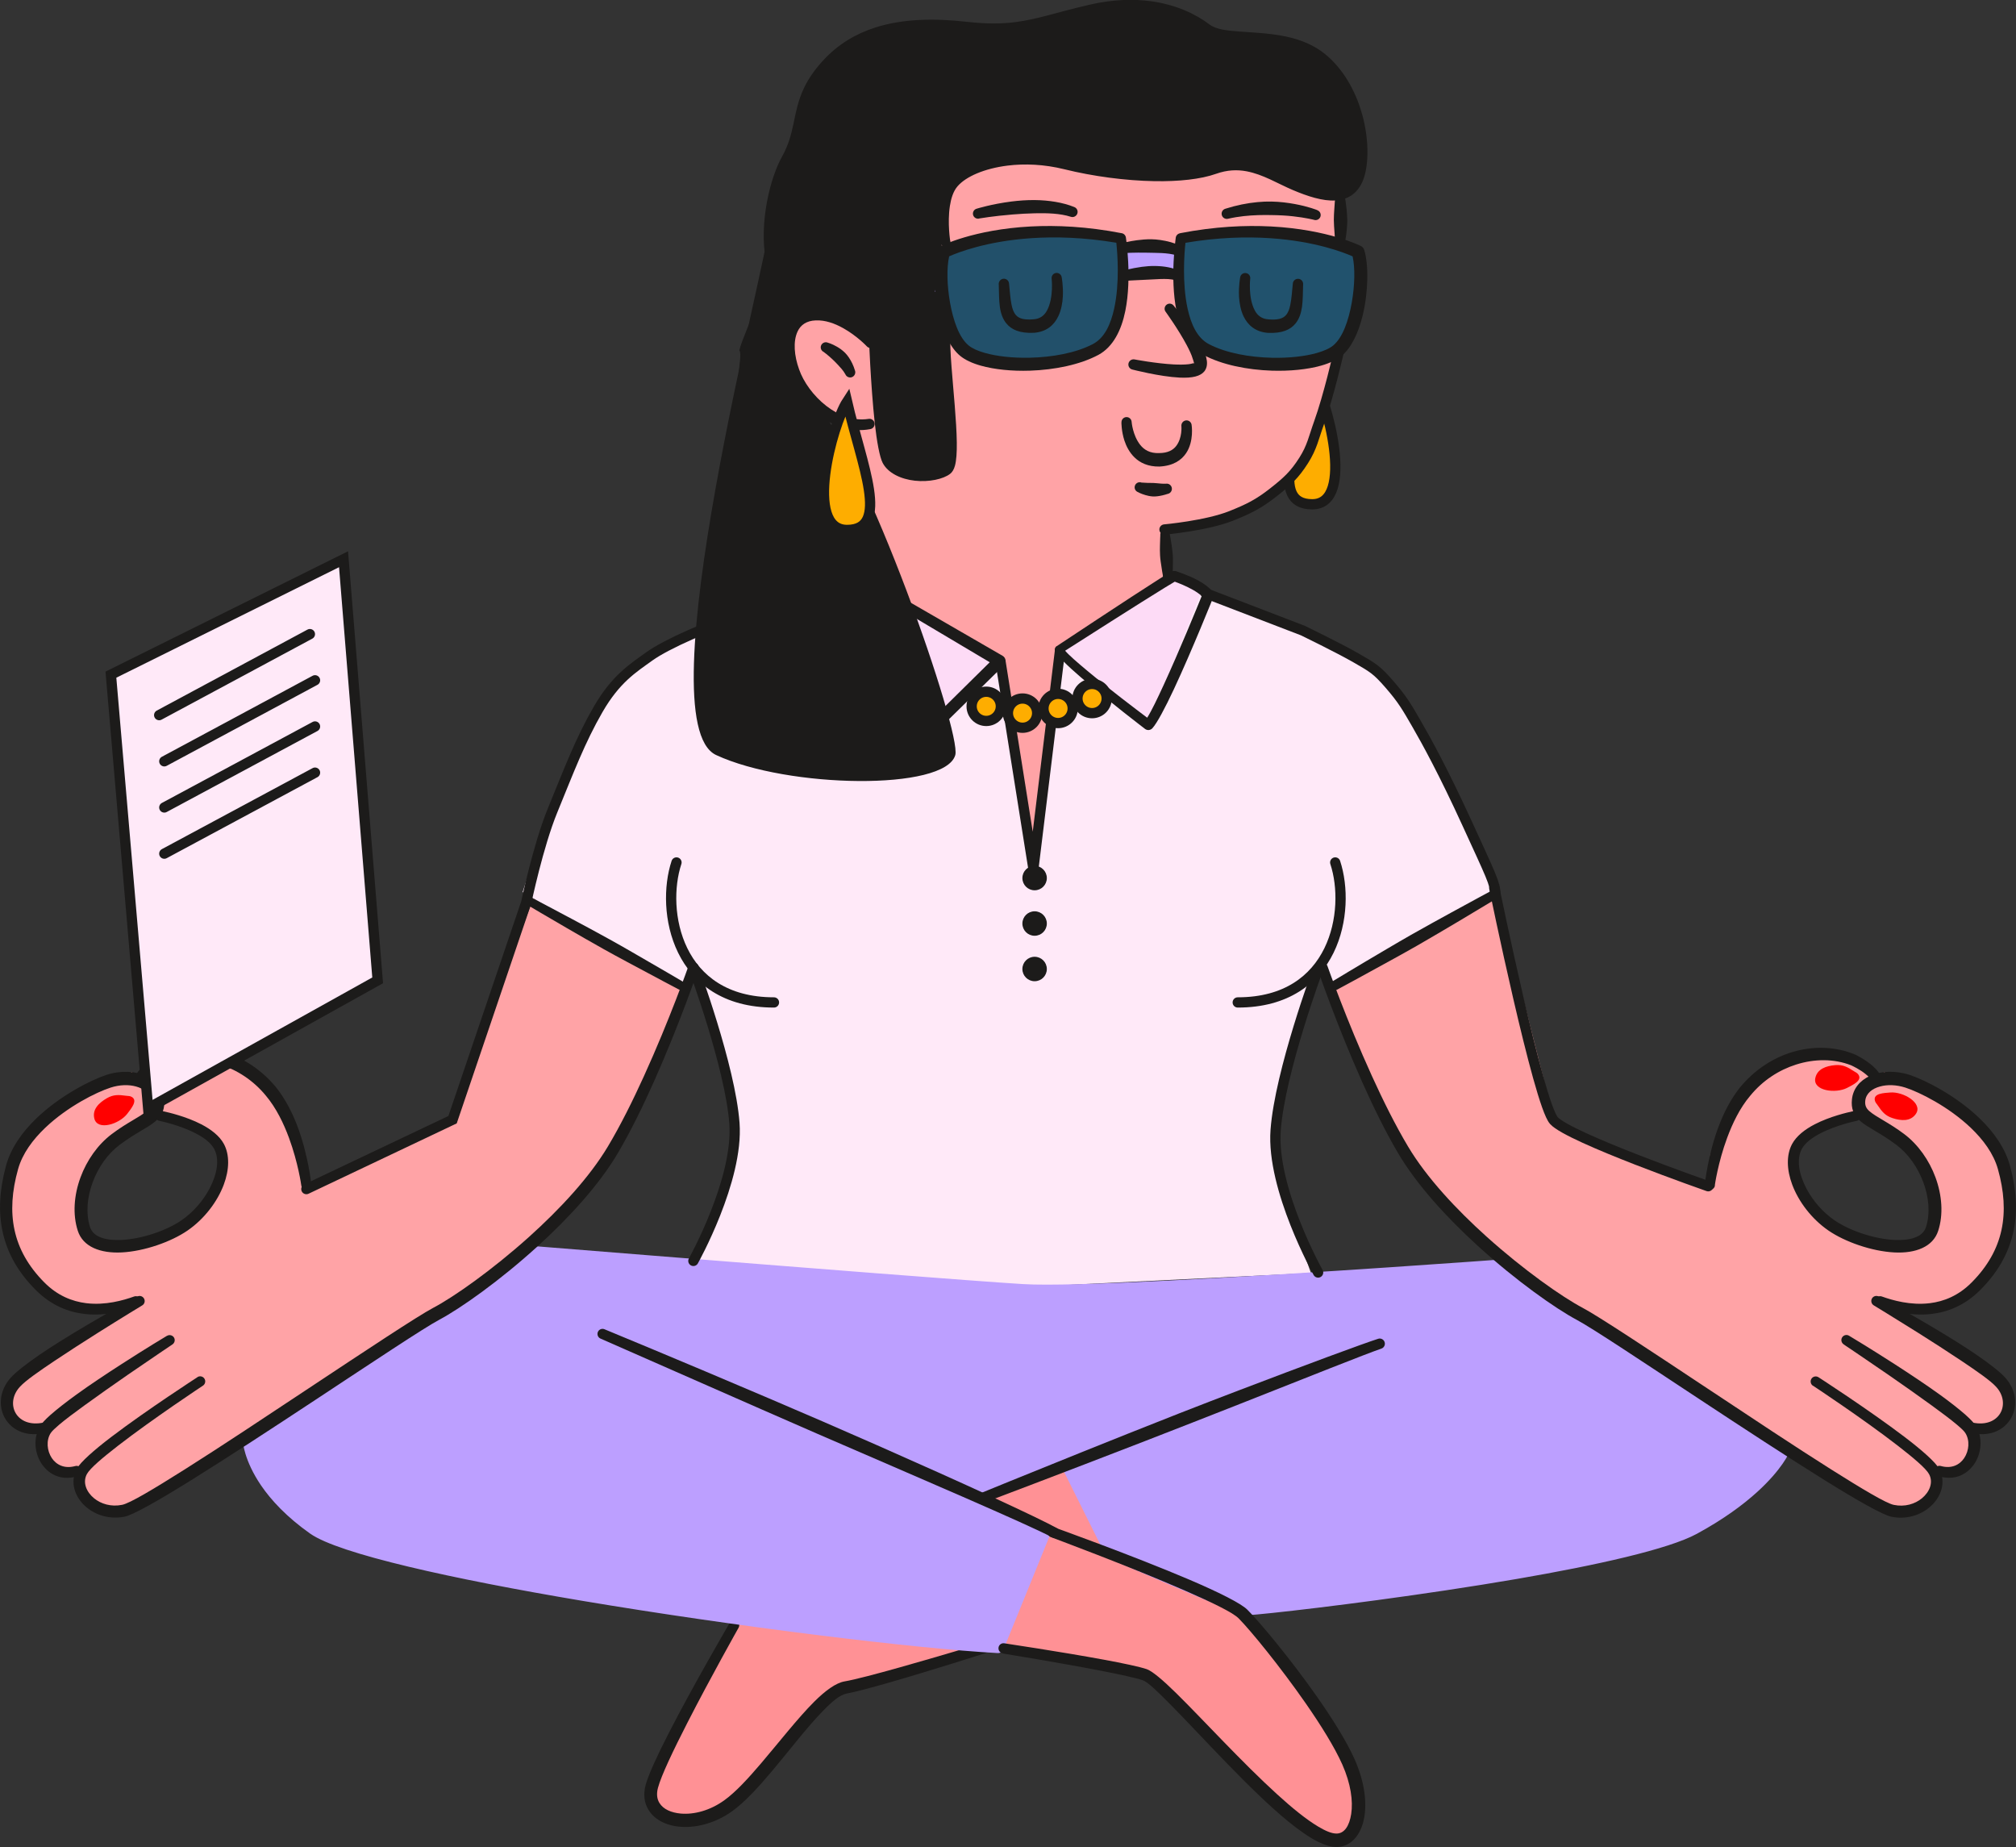 <?xml version="1.0" encoding="UTF-8"?> <svg xmlns="http://www.w3.org/2000/svg" width="393" height="360" viewBox="0 0 393 360" fill="none"><rect x="0" y="0" width="393" height="360" fill="#333333" stroke="none"/><g clip-path="url(#clip0_8974_5113)"><path d="M227.356 113.287L206.622 127.151L223.994 141.287L231.979 124.46L235.622 115.172L231.979 113.287H227.356Z" fill="#FDDBF6"></path><path d="M259.316 192.858L291.529 173.35L303.023 218.572L333.406 231.429V225L339.848 213.75L347.902 207.322L355.955 205.715H360.787L365.619 210.536L362.398 213.75V215.358V216.965L354.344 220.179L349.512 223.393V229.822L352.734 234.643L357.566 239.465L365.619 242.679H368.84H373.672L376.894 239.465V234.643L375.283 228.215L370.451 221.786L364.008 216.965C364.008 216.965 362.209 214.793 363.82 213.185C365.43 211.578 367.23 210.536 367.23 210.536V208.929L378.504 213.75L384.947 218.572L388.168 223.393L391.389 228.215V236.25L389.779 244.286L384.947 250.715L376.894 255.536L370.451 253.929L372.062 257.143L389.779 268.393L391.389 273.215V276.429L386.557 278.036H384.947V281.25L383.336 284.465L381.726 286.072L376.894 287.679V290.893L375.283 294.108H368.84L357.566 287.679L310.857 257.143L291.529 244.286L280.254 233.036L268.98 215.358L259.316 192.858Z" fill="#FFA3A6"></path><path d="M133.679 192.858L103.95 175.135L87.619 218.835L59.589 231.429V225L53.146 213.75L45.093 207.322L37.039 205.715H32.208L27.376 210.536L30.597 213.75V215.358V216.965L38.65 220.179L43.482 223.393V229.822L40.261 234.643L35.429 239.465L27.376 242.679H24.154H19.322L16.101 239.465V234.643L17.712 228.215L22.544 221.786L28.986 216.965C28.986 216.965 30.786 214.793 29.175 213.185C27.564 211.578 25.765 210.536 25.765 210.536V208.929L14.49 213.75L8.048 218.572L4.826 223.393L1.605 228.215V236.25L3.216 244.286L8.048 250.715L16.101 255.536L22.544 253.929L20.933 257.143L3.216 268.393L1.605 273.215V276.429L6.437 278.036H8.048V281.25L9.658 284.465L11.269 286.072L16.101 287.679V290.893L17.712 294.108H24.154L35.429 287.679L82.138 257.143L101.466 244.286L112.74 233.036L124.015 215.358L133.679 192.858Z" fill="#FFA3A6"></path><path d="M127.242 347.142V350.356L128.852 353.571L135.295 355.178L141.738 351.964L149.791 343.928L162.676 329.464L169.119 327.856L186.836 323.035L190.057 321.428L162.676 316.606H143.348L132.074 337.499L127.242 347.142Z" fill="#FF9195"></path><path d="M204.553 298.93L194.889 321.43L223.881 326.251L227.103 329.465L249.652 351.965L259.316 358.394H262.537C263.825 358.394 264.148 355.18 264.148 353.573V347.144L262.537 340.715L257.705 332.68L243.209 315.001L236.766 311.787L231.934 308.573L204.553 298.93Z" fill="#FF9195"></path><path d="M255.808 73.287C258.648 77.635 264.328 98.287 255.808 98.287C247.288 98.287 252.968 85.606 255.808 73.287Z" fill="#FEAD00" stroke="#1C1B1A" stroke-width="2"></path><path d="M208.017 286.094L191.978 292.303L204.422 298.374L215.76 302.513L208.017 286.094Z" fill="#FF9195"></path><path d="M164.485 82.464V111.862L201.405 169.296L207.222 125.967L226.727 113.287V103.675L236.87 101.769C236.87 101.769 243.537 99.614 247.632 95.974C249.907 93.952 254.26 90.028 255.438 87.222C257.018 83.46 258.589 75.58 258.589 75.58L260.677 68.882L257.465 69.951L248.901 71.324L240.184 69.951L233.761 67.357L230.091 61.1V48.436L226.727 47.522L219.233 48.436V53.928L218.01 62.016L214.187 67.357L207.917 69.951L197.212 71.324L188.954 68.882L182.837 62.933L183.907 90.551L180.849 91.467L173.814 88.415L169.838 65.831L164.485 62.016L157.757 61.1L155.004 62.933L153.627 68.882L157.757 77.428L164.485 82.464Z" fill="#FFA3A6"></path><path d="M219.374 48.201V53.631C220.576 53.505 223.587 53.252 223.992 53.252C224.397 53.252 227.746 53.505 229.37 53.631L229.75 48.201L225.068 47.822L219.374 48.201Z" fill="#BC9FFF"></path><path d="M182.888 49.75L162.762 60.247C163.329 60.954 164.197 62.418 164.343 62.612C164.489 62.806 166.633 64.149 167.687 64.796L183.618 58.123V55.574L182.888 49.75Z" fill="#BC9FFF"></path><path d="M192.145 46.662L184.049 49.142L183.125 52.118L184.049 64.094L187.955 68.558L194.915 70.472H204.857C205.482 70.472 210.752 68.866 213.309 68.062L217.073 64.519L218.635 56.724V46.662L217.783 46.024L211.107 45.245H201.875L192.145 46.662Z" fill="#0088D4" fill-opacity="0.34"></path><path d="M235.134 45.776L230.05 47.044L229.718 54.432L230.713 61.049L232.426 66.95L238.892 69.707L249.282 70.699L256.577 69.321C257.885 69.155 260.545 68.78 260.722 68.604C260.898 68.427 262.453 65.663 263.208 64.303L265.198 56.913L264.701 49.193L255.471 46.381L245.966 45.003L235.134 45.776Z" fill="#0088D4" fill-opacity="0.36"></path><path d="M195.585 46.119L183.754 48.645L182.867 44.366C183.665 40.865 185.403 33.624 185.977 32.669C186.695 31.476 194.828 29.447 198.656 28.85C202.484 28.253 233.224 28.136 237.889 27.897C241.621 27.706 255.232 33.943 261.572 37.085V48.138H260.376L249.85 45.11H240.281L230.762 46.119L229.939 48.138L218.994 48.645L217.982 46.119L206.151 45.11L195.585 46.119Z" fill="#FFA3A6"></path><path d="M164.278 110.871L157.546 116.141L159.369 120.428L164.278 127.524L180.199 143.543L194.576 128.578L164.278 110.871Z" fill="#FDDBF6"></path><path d="M111.291 149.462C107.609 155.84 101.881 173.868 101.881 173.868L133.636 192.543L135.4 188.608C135.4 188.608 143.002 208.887 143.002 220.047C143.002 231.208 135.32 245.504 135.32 245.504L201.091 250.772L255.563 248.126C255.563 248.126 248.388 228.904 248.388 218.793C248.388 208.682 257.535 188.608 257.535 188.608L259.63 192.543C271.092 185.575 291.12 174.941 291.12 172.869C291.12 169.588 283.138 153.327 280.675 149.061C278.212 144.796 275.266 140.452 273.581 137.533C271.895 134.613 269.277 131.872 265.008 128.859C260.739 125.846 259.962 125.516 254.68 123.586C249.398 121.656 242.838 119.375 242.838 119.375L233.996 115.811C231.614 121.959 226.75 134.452 226.355 135.239C225.961 136.026 225.715 137.795 223.99 141.116L206.021 126.669L201.315 168.955L196.28 135.239L195.284 128.859L180.414 143.084L168.186 130.074L157.341 115.811C157.341 115.811 150.355 118.112 146.549 119.375L146.506 119.39C142.681 120.659 134.508 123.372 130.712 125.563C126.902 127.763 124.331 129.936 120.346 133.921C116.362 137.906 114.973 143.084 111.291 149.462Z" fill="#FFE9F8"></path><path fill-rule="evenodd" clip-rule="evenodd" d="M142.266 316.279C142.266 316.279 135.162 328.408 130.282 337.953C128.144 342.123 126.44 345.817 125.877 347.837C125.349 349.753 125.609 351.391 126.388 352.7C127.175 354.027 128.525 355.033 130.247 355.587C133.631 356.68 138.528 356.038 142.777 352.978C145.113 351.287 147.726 348.478 150.357 345.357C153.818 341.256 157.34 336.61 160.429 333.462C162.186 331.659 163.735 330.324 165.05 330.081C166.711 329.778 169.792 328.954 173.305 327.948C181.517 325.59 192.117 322.201 192.117 322.201C192.645 322.036 192.948 321.472 192.783 320.935C192.619 320.406 192.057 320.102 191.52 320.267C191.52 320.267 183.049 322.833 175.382 324.983C170.882 326.249 166.66 327.368 164.626 327.714C162.973 328.001 160.905 329.483 158.673 331.72C155.523 334.876 151.897 339.531 148.375 343.667C145.883 346.588 143.443 349.259 141.245 350.845C138.433 352.891 135.292 353.697 132.713 353.472C130.853 353.307 129.287 352.631 128.542 351.391C128.067 350.611 127.954 349.631 128.257 348.478C128.906 346.042 131.277 341.1 133.959 335.855C138.502 326.969 143.98 317.25 143.98 317.25C144.248 316.773 144.092 316.175 143.616 315.898C143.14 315.629 142.543 315.785 142.266 316.262V316.279Z" fill="#1C1B1A"></path><path fill-rule="evenodd" clip-rule="evenodd" d="M48.345 280.957C48.345 280.957 48.873 289.496 61.048 298.071C73.223 306.645 164.843 319.407 194.54 321.01L203.661 298.513L189.08 292.643L207.831 284.884L216.684 302.605C216.684 302.605 241.189 313.19 242.565 313.537C243.941 313.884 315.892 305.552 330.152 297.802C344.413 290.051 347.588 282.604 347.588 282.604C347.588 282.604 302.133 254.289 293.013 246.729C293.013 246.729 214.962 252.451 199.377 251.471C183.784 250.5 104.219 243.972 104.219 243.972C104.219 243.972 86.289 256.621 79.272 260.453C72.254 264.285 51.919 279.665 48.337 280.957H48.345Z" fill="#BC9FFF"></path><path fill-rule="evenodd" clip-rule="evenodd" d="M48.008 280.022C47.584 280.169 47.316 280.576 47.342 281.019C47.359 281.019 47.549 284.599 50.889 289.515C52.819 292.333 55.804 295.618 60.46 298.904C66.041 302.849 88.167 307.747 113.486 312.004C143.616 317.067 178.264 321.298 194.471 322.191C194.973 322.217 195.44 321.922 195.631 321.454L204.777 298.965C204.898 298.67 204.898 298.332 204.76 298.037C204.638 297.742 204.396 297.508 204.102 297.387L192.308 292.627L207.226 286.472L215.55 303.17C215.68 303.438 215.905 303.646 216.173 303.759C216.173 303.759 226.617 308.285 234.258 311.519C238.403 313.279 241.752 314.657 242.245 314.778C242.34 314.804 242.652 314.839 243.154 314.813C243.976 314.77 245.663 314.622 248.017 314.371C257.397 313.383 277.524 310.868 295.825 307.721C311.176 305.077 325.237 301.956 330.767 298.956C336.062 296.078 339.861 293.234 342.552 290.789C347.45 286.342 348.783 283.117 348.783 283.117C349.034 282.518 348.817 281.834 348.272 281.495C348.272 281.495 326.224 267.771 309.774 256.891C302.653 252.183 296.569 248.013 293.826 245.742C293.567 245.534 293.247 245.43 292.918 245.456C292.918 245.456 255.605 248.221 227.431 249.608C214.927 250.224 204.232 250.571 199.447 250.276C194.635 249.981 183.706 249.158 170.909 248.169C142.284 245.95 104.314 242.889 104.314 242.889C104.054 242.872 103.812 242.941 103.596 243.089C103.596 243.089 96.033 248.429 88.825 253.224C84.966 255.79 81.201 258.2 78.77 259.535C73.708 262.309 61.758 271.066 54.108 276.259C51.218 278.218 48.977 279.657 47.999 280.013V280.03L48.008 280.022ZM242.773 312.264C242.063 312.03 239.009 310.756 235.262 309.169C228.53 306.334 219.626 302.502 217.601 301.626L208.939 284.33C208.645 283.75 207.953 283.489 207.356 283.741L188.613 291.518C188.154 291.708 187.851 292.159 187.86 292.653C187.86 293.147 188.163 293.598 188.621 293.78L202.086 299.19L193.761 319.789C177.269 318.844 143.383 314.752 113.85 309.863C88.946 305.736 67.131 301.106 61.637 297.248C58.132 294.786 55.614 292.324 53.814 290.078C50.656 286.151 49.721 282.917 49.444 281.573C50.699 280.932 52.75 279.623 55.251 277.941C62.865 272.8 74.755 264.13 79.791 261.39C82.266 260.038 86.09 257.61 90.01 255.01C96.379 250.796 103.007 246.166 104.53 245.1C108.615 245.438 143.816 248.36 170.735 250.501C183.551 251.516 194.488 252.357 199.308 252.669C204.137 252.972 214.936 252.651 227.552 252.053C253.832 250.805 288.055 248.369 292.598 248.048C295.548 250.415 301.459 254.489 308.355 259.058C322.693 268.552 341.272 280.212 345.849 283.073C345.131 284.218 343.625 286.307 340.804 288.865C338.234 291.205 334.591 293.91 329.529 296.659C324.13 299.589 310.38 302.571 295.393 305.164C277.16 308.311 257.111 310.842 247.766 311.839C245.464 312.082 243.829 312.229 243.032 312.273C242.937 312.273 242.842 312.273 242.773 312.281V312.264Z" fill="#BC9FFF"></path><path fill-rule="evenodd" clip-rule="evenodd" d="M236.863 6.978C236.863 6.978 229.265 0.32 217.194 1.889C205.114 3.458 201.852 6.492 197.975 6.068C194.099 5.643 183.3 4.126 176.68 5.253C170.069 6.38 165.085 8.131 161.13 13.454C161.13 13.454 157.384 16.974 155.999 24.352C155.999 24.352 155.601 26.979 154.191 29.467C152.78 31.955 150.15 37.738 149.925 44.058C149.7 50.378 125.608 140.662 139.608 147.162C153.608 153.662 184.224 154.162 186.225 147.162C187.466 142.818 168.98 89.287 158.122 77.287C151.954 70.471 154.622 63.787 154.622 63.787C154.622 63.787 152.113 63.287 161.122 61.287C164.83 60.464 172.771 69.727 176.68 67.787C182.267 65.015 183.327 50.494 183.622 45.787C184.122 37.787 182.737 39.784 186.225 35.813C189.72 31.843 195.475 29.996 201.843 31.088C208.221 32.181 220.924 34.556 225.389 34.166C229.854 33.776 236.093 32.675 240.843 31.999C245.594 31.322 250.561 34.608 253.035 36.117C255.502 37.625 260.382 39.012 263.497 35.796C266.612 32.58 264.708 25.687 264.345 22.471C263.982 19.245 258.591 12.032 256.038 10.463C253.485 8.894 244.01 6.414 236.863 6.987V6.978Z" fill="#1C1B1A"></path><path fill-rule="evenodd" clip-rule="evenodd" d="M170.484 64.05C170.484 64.05 171.479 83.8 172.751 87.745C174.015 91.689 180.834 93.779 184.701 90.64C184.701 90.64 184.035 66.955 185.151 64.276L182.72 57.626L170.484 64.05Z" fill="#1C1B1A"></path><path fill-rule="evenodd" clip-rule="evenodd" d="M230.018 45.472C229.594 45.55 229.274 45.88 229.204 46.305C229.222 46.305 228.019 54.081 229.352 60.618C230.104 64.329 231.714 67.606 234.578 69.158C238.152 71.091 243.145 72.088 247.921 72.244C251.452 72.357 254.87 72.01 257.5 71.273C259.205 70.797 260.598 70.129 261.541 69.357C263.41 67.823 264.821 64.867 265.634 61.511C266.759 56.899 266.82 51.585 265.946 48.724C265.851 48.394 265.617 48.125 265.314 47.961C265.314 47.961 258.963 44.718 247.757 44.137C242.773 43.877 236.819 44.137 230.027 45.455V45.472H230.018ZM231.1 47.319C237.416 46.261 242.963 46.114 247.627 46.426C256.427 47.016 262.043 49.235 263.679 49.972C264.181 52.2 264.103 55.651 263.514 58.98C262.9 62.439 261.758 65.794 259.889 67.337C259.17 67.936 258.08 68.395 256.782 68.777C254.376 69.47 251.235 69.8 247.982 69.73C243.595 69.635 238.991 68.811 235.677 67.077C233.349 65.864 232.172 63.15 231.515 60.168C230.416 55.157 230.875 49.339 231.091 47.328L231.1 47.319Z" fill="#1C1B1A"></path><path fill-rule="evenodd" clip-rule="evenodd" d="M219.487 46.305C219.426 45.88 219.106 45.533 218.682 45.455C211.898 44.137 205.936 43.877 200.961 44.137C189.746 44.727 183.403 47.961 183.403 47.961C183.101 48.117 182.876 48.394 182.772 48.724C181.898 51.585 181.95 56.899 183.083 61.511C183.897 64.867 185.307 67.823 187.176 69.357C188.119 70.138 189.513 70.797 191.217 71.273C193.848 72.01 197.266 72.366 200.796 72.244C205.573 72.088 210.557 71.083 214.139 69.158C217.004 67.606 218.613 64.329 219.366 60.618C220.698 54.081 219.487 46.305 219.487 46.305ZM217.618 47.319C217.834 49.331 218.302 55.148 217.194 60.159C216.536 63.141 215.359 65.855 213.032 67.069C209.718 68.803 205.114 69.626 200.727 69.722C197.473 69.791 194.341 69.462 191.927 68.768C190.629 68.395 189.547 67.927 188.82 67.329C186.951 65.794 185.818 62.43 185.195 58.971C184.606 55.642 184.528 52.191 185.03 49.963C186.666 49.235 192.273 47.007 201.082 46.417C205.746 46.105 211.292 46.253 217.609 47.31L217.618 47.319Z" fill="#1C1B1A"></path><path fill-rule="evenodd" clip-rule="evenodd" d="M219.132 54.755C219.132 54.755 221.114 54.607 223.424 54.52C223.892 54.503 224.359 54.477 224.843 54.451C225.311 54.425 225.778 54.39 226.237 54.382C227.284 54.356 228.261 54.364 228.988 54.599C229.499 54.815 230.087 54.572 230.304 54.052C230.52 53.541 230.278 52.943 229.767 52.734C228.642 52.18 226.963 51.867 225.216 51.842C224.333 51.824 223.433 51.894 222.594 52.006C220.456 52.292 218.769 52.804 218.769 52.804C218.241 52.908 217.886 53.419 217.982 53.957C218.077 54.494 218.596 54.85 219.141 54.746L219.132 54.755Z" fill="#1C1B1A"></path><path fill-rule="evenodd" clip-rule="evenodd" d="M241.76 54.047C241.76 54.047 241.431 55.772 241.535 57.801C241.605 59.075 241.855 60.463 242.418 61.65C243.249 63.376 244.72 64.676 247.134 64.876C249.946 65.014 251.573 64.251 252.551 63.046C253.243 62.197 253.632 61.096 253.814 59.821C253.996 58.503 253.979 56.986 254.03 55.417C254.074 54.862 253.65 54.377 253.096 54.342C252.542 54.307 252.058 54.723 252.023 55.278C251.867 56.752 251.789 58.191 251.53 59.422C251.365 60.22 251.132 60.922 250.673 61.434C250.05 62.136 249.003 62.387 247.316 62.248C245.957 62.179 245.126 61.468 244.624 60.532C243.283 58.061 243.716 54.35 243.716 54.35C243.802 53.813 243.43 53.301 242.885 53.223C242.349 53.145 241.838 53.51 241.76 54.056V54.047Z" fill="#1C1B1A"></path><path fill-rule="evenodd" clip-rule="evenodd" d="M205.01 54.338C205.01 54.338 205.434 58.049 204.102 60.52C203.6 61.456 202.769 62.176 201.411 62.236C199.714 62.375 198.676 62.124 198.053 61.422C197.594 60.901 197.361 60.208 197.196 59.41C196.937 58.17 196.859 56.74 196.703 55.266C196.669 54.711 196.184 54.286 195.63 54.33C195.076 54.364 194.652 54.85 194.696 55.405C194.748 56.965 194.73 58.491 194.912 59.809C195.085 61.083 195.483 62.184 196.175 63.034C197.153 64.239 198.78 65.002 201.592 64.863C204.015 64.664 205.486 63.364 206.308 61.638C206.871 60.451 207.13 59.063 207.191 57.789C207.295 55.752 206.966 54.035 206.966 54.035C206.888 53.498 206.377 53.125 205.841 53.203C205.304 53.281 204.932 53.792 205.01 54.33V54.338Z" fill="#1C1B1A"></path><path fill-rule="evenodd" clip-rule="evenodd" d="M219.193 49.32C219.193 49.32 221.148 49.199 223.571 49.251C224.039 49.259 224.523 49.268 225.016 49.277C225.484 49.285 225.96 49.294 226.444 49.32C227.465 49.381 228.469 49.485 229.369 49.779C229.879 49.988 230.468 49.736 230.675 49.216C230.883 48.696 230.632 48.106 230.113 47.907C228.936 47.335 227.56 46.971 226.159 46.771C225.587 46.693 225.008 46.641 224.445 46.632C223.424 46.624 222.464 46.711 221.633 46.823C219.98 47.04 218.855 47.361 218.855 47.361C218.319 47.456 217.955 47.968 218.051 48.505C218.146 49.043 218.656 49.407 219.193 49.311V49.32Z" fill="#1C1B1A"></path><path fill-rule="evenodd" clip-rule="evenodd" d="M182.313 48.634C182.313 48.634 179.96 49.761 176.81 51.339C175.14 52.18 173.236 53.134 171.358 54.139C170.259 54.72 169.178 55.336 168.139 55.917C164.055 58.223 160.698 60.2 160.698 60.2C160.204 60.46 160.023 61.075 160.282 61.569C160.542 62.063 161.156 62.246 161.65 61.986C161.65 61.986 165.145 60.286 169.334 58.162C170.398 57.625 171.497 57.052 172.596 56.463C174.465 55.449 176.317 54.4 177.943 53.472C181.007 51.729 183.248 50.385 183.248 50.385C183.724 50.125 183.914 49.527 183.646 49.042C183.386 48.556 182.789 48.374 182.313 48.634Z" fill="#1C1B1A"></path><path fill-rule="evenodd" clip-rule="evenodd" d="M182.166 56.905C182.166 56.905 180.574 57.512 178.445 58.396C177.32 58.864 176.031 59.401 174.768 59.982C174.023 60.321 173.305 60.685 172.604 61.04C169.87 62.419 167.629 63.641 167.629 63.641C167.127 63.875 166.911 64.473 167.136 64.985C167.369 65.488 167.966 65.713 168.477 65.479C168.477 65.479 170.848 64.551 173.669 63.355C174.387 63.051 175.131 62.731 175.867 62.384C177.13 61.794 178.359 61.153 179.449 60.598C181.5 59.54 182.988 58.717 182.988 58.717C183.49 58.491 183.698 57.902 183.473 57.399C183.239 56.905 182.651 56.688 182.157 56.913L182.166 56.905Z" fill="#1C1B1A"></path><path fill-rule="evenodd" clip-rule="evenodd" d="M232.761 70.701C232.761 70.701 232.744 70.718 232.744 70.727C232.726 70.735 232.718 70.753 232.7 70.779C232.631 70.796 232.545 70.813 232.484 70.831C232.25 70.9 231.991 70.952 231.697 70.987C230.875 71.082 229.862 71.082 228.798 71.03C225.267 70.839 221.2 70.059 221.2 70.059C220.655 69.938 220.119 70.276 219.989 70.822C219.868 71.368 220.205 71.906 220.75 72.027C220.75 72.027 226.055 73.406 229.957 73.596C231.169 73.657 232.25 73.588 233.047 73.379C233.825 73.18 234.388 72.833 234.743 72.417C235.158 71.914 235.383 71.203 235.262 70.293C235.158 69.469 234.777 68.412 234.189 67.293C232.38 63.843 228.789 59.56 228.789 59.56C228.452 59.127 227.829 59.057 227.405 59.395C226.981 59.733 226.903 60.358 227.24 60.782C227.24 60.782 229.706 64.181 231.359 67.302C231.861 68.247 232.294 69.166 232.519 69.946C232.588 70.18 232.726 70.519 232.752 70.709L232.761 70.701ZM232.761 70.701V70.744C232.761 70.744 232.744 70.753 232.726 70.761H232.692C232.692 70.761 232.64 70.839 232.674 70.848C232.744 70.865 232.77 70.822 232.77 70.744C232.787 70.735 232.787 70.718 232.77 70.701H232.761Z" fill="#1C1B1A"></path><path fill-rule="evenodd" clip-rule="evenodd" d="M190.871 42.584C190.871 42.584 193.718 42.099 197.387 41.804C198.754 41.691 200.234 41.604 201.722 41.57C204.171 41.518 206.663 41.587 208.723 42.246C209.242 42.437 209.821 42.159 210.012 41.639C210.202 41.11 209.925 40.538 209.406 40.347C207.174 39.446 204.431 39.021 201.714 38.995C200.13 38.977 198.564 39.099 197.127 39.281C193.32 39.766 190.421 40.668 190.421 40.668C189.893 40.798 189.564 41.327 189.686 41.864C189.815 42.393 190.352 42.723 190.88 42.601L190.871 42.584Z" fill="#1C1B1A"></path><path fill-rule="evenodd" clip-rule="evenodd" d="M256.799 40.957C256.799 40.957 255.129 40.263 252.378 39.76C251.088 39.526 249.557 39.318 247.852 39.284C246.987 39.266 246.07 39.301 245.118 39.396C243.145 39.578 241.051 39.995 238.887 40.679C238.351 40.827 238.031 41.382 238.178 41.919C238.325 42.457 238.879 42.778 239.415 42.63C241.466 42.162 243.448 41.989 245.282 41.928C246.156 41.902 247.004 41.902 247.809 41.919C249.384 41.937 250.811 42.014 252.023 42.153C254.567 42.431 256.15 42.847 256.15 42.847C256.67 43.02 257.223 42.743 257.405 42.231C257.578 41.711 257.31 41.148 256.791 40.974L256.799 40.957Z" fill="#1C1B1A"></path><path fill-rule="evenodd" clip-rule="evenodd" d="M218.613 82.316C218.613 82.316 218.587 84.006 219.193 85.87C219.565 87.006 220.188 88.194 221.14 89.13C222.248 90.222 223.822 90.968 226.02 90.933C228.729 90.794 230.304 89.685 231.221 88.324C232.804 85.966 232.294 82.81 232.294 82.81C232.225 82.255 231.714 81.865 231.169 81.943C230.624 82.021 230.234 82.524 230.304 83.079C230.304 83.079 230.511 85.333 229.283 86.928C228.668 87.734 227.63 88.306 225.951 88.306C224.169 88.384 223.009 87.656 222.248 86.676C220.802 84.821 220.603 82.255 220.603 82.255C220.586 81.709 220.127 81.275 219.582 81.293C219.037 81.31 218.613 81.761 218.622 82.307L218.613 82.316Z" fill="#1C1B1A"></path><path fill-rule="evenodd" clip-rule="evenodd" d="M221.832 95.911C221.832 95.911 222.334 96.214 223.277 96.492C223.684 96.613 224.168 96.726 224.731 96.76C225.016 96.778 225.311 96.76 225.613 96.726C226.245 96.648 226.903 96.5 227.612 96.266C228.166 96.171 228.53 95.642 228.434 95.096C228.339 94.55 227.811 94.177 227.266 94.281C226.643 94.307 226.081 94.229 225.562 94.186C225.319 94.168 225.086 94.142 224.852 94.133C224.402 94.116 224.004 94.133 223.666 94.116C222.948 94.082 222.533 94.055 222.533 94.055C222.022 93.856 221.451 94.116 221.252 94.628C221.053 95.139 221.313 95.711 221.823 95.911H221.832Z" fill="#1C1B1A"></path><path fill-rule="evenodd" clip-rule="evenodd" d="M226.194 104.341C226.194 104.341 226.142 105.168 226.124 106.303C226.11 106.9 226.102 107.581 226.144 108.257C226.161 108.653 226.212 109.045 226.261 109.429C226.455 110.924 226.691 112.151 226.691 112.151C226.727 112.753 227.186 113.224 227.716 113.188C228.239 113.162 228.638 112.646 228.594 112.035C228.594 112.035 228.661 110.801 228.654 109.29C228.654 108.911 228.653 108.515 228.619 108.111C228.561 107.436 228.469 106.754 228.386 106.166C228.223 105.036 228.056 104.229 228.056 104.229C228.021 103.636 227.572 103.183 227.049 103.209C226.534 103.235 226.15 103.74 226.185 104.332L226.194 104.341Z" fill="#1C1B1A"></path><path fill-rule="evenodd" clip-rule="evenodd" d="M163.242 82.706C163.242 82.706 163.276 85.585 163.38 89.46C163.441 91.523 163.501 93.864 163.622 96.205C163.692 97.575 163.787 98.936 163.882 100.245C164.245 105.395 164.635 109.669 164.635 109.669C164.661 110.224 165.137 110.657 165.69 110.623C166.244 110.597 166.677 110.12 166.651 109.556C166.651 109.556 166.582 105.265 166.417 100.106C166.374 98.797 166.322 97.428 166.244 96.058C166.123 93.717 165.941 91.376 165.786 89.321C165.491 85.455 165.223 82.594 165.223 82.594C165.189 82.047 164.721 81.631 164.176 81.657C163.631 81.683 163.216 82.152 163.242 82.698V82.706Z" fill="#1C1B1A"></path><path fill-rule="evenodd" clip-rule="evenodd" d="M170.433 66.158C170.433 66.158 167.828 63.141 164.246 61.347C162.619 60.532 160.802 59.986 158.924 60.012C155.982 60.055 154.147 61.442 153.161 63.471C151.949 65.95 152.14 69.557 153.325 72.869C154.381 75.695 156.674 78.842 159.677 81.018C162.558 83.116 166.054 84.33 169.662 83.636C170.208 83.541 170.571 83.021 170.485 82.466C170.389 81.92 169.87 81.547 169.325 81.642C166.296 82.111 163.441 80.94 161.096 79.128C158.569 77.169 156.622 74.438 155.774 71.984C154.831 69.375 154.563 66.549 155.489 64.589C156.077 63.341 157.202 62.517 159.002 62.448C160.897 62.361 162.74 63.055 164.306 63.922C167.041 65.43 168.97 67.494 168.97 67.494C169.334 67.901 169.957 67.936 170.363 67.572C170.77 67.207 170.805 66.583 170.441 66.176L170.433 66.158Z" fill="#1C1B1A"></path><path fill-rule="evenodd" clip-rule="evenodd" d="M160.62 68.637C160.62 68.637 161.338 69.148 162.272 70.024C162.593 70.327 162.939 70.665 163.293 71.047C163.795 71.593 164.366 72.165 164.799 72.954C165.015 73.466 165.604 73.708 166.114 73.492C166.625 73.275 166.867 72.685 166.651 72.165C166.365 71.212 165.959 70.388 165.483 69.686C165.249 69.347 165.007 69.035 164.739 68.767C164.219 68.255 163.674 67.874 163.181 67.588C162.134 66.981 161.355 66.781 161.355 66.781C160.853 66.573 160.274 66.825 160.066 67.328C159.858 67.83 160.109 68.411 160.62 68.619V68.637Z" fill="#1C1B1A"></path><path fill-rule="evenodd" clip-rule="evenodd" d="M183.568 90.327C182.573 91.037 180.548 91.272 178.618 91.064C176.836 90.873 175.045 90.327 174.335 89.009C173.807 88.012 173.366 85.341 172.942 82.168C171.973 74.834 171.324 64.907 171.324 64.907C171.298 64.361 170.831 63.936 170.285 63.971C169.74 63.997 169.316 64.465 169.351 65.011C169.351 65.011 169.714 75.051 170.528 82.472C170.926 86.07 171.48 89.078 172.068 90.222C173.115 92.217 175.642 93.396 178.341 93.69C181.076 93.994 183.905 93.387 185.238 92.338C185.601 92.052 185.956 91.54 186.164 90.751C186.432 89.763 186.545 88.177 186.519 86.243C186.467 82.056 185.844 76.134 185.498 71.574C185.29 68.817 185.151 66.58 185.368 65.627C185.498 65.08 185.16 64.534 184.624 64.404C184.087 64.274 183.533 64.604 183.412 65.15C183.144 66.199 183.161 68.67 183.317 71.713C183.551 76.238 184.035 82.099 184.009 86.252C184.009 87.63 183.94 88.809 183.776 89.659C183.724 89.919 183.611 90.24 183.568 90.344V90.327Z" fill="#1C1B1A"></path><path fill-rule="evenodd" clip-rule="evenodd" d="M185.238 46.979C185.238 46.979 184.667 43.468 185.169 40.165C185.394 38.708 185.818 37.286 186.666 36.307C188.293 34.417 191.884 32.839 196.427 32.275C199.723 31.868 203.513 32.007 207.477 32.986C213.032 34.365 219.401 35.214 225.077 35.31C229.802 35.388 234.068 34.937 237.053 33.879C239.242 33.099 241.181 33.047 242.998 33.385C246.234 33.992 249.055 35.778 252.014 37.035C254.913 38.266 257.881 39.228 260.313 39.072C262.58 38.925 264.44 37.911 265.565 35.483C266.785 32.848 267.019 27.663 265.565 22.375C264.44 18.3 262.346 14.182 259.023 11.147C256.973 9.266 254.576 8.139 252.066 7.454C248.562 6.492 244.841 6.388 241.639 6.145C239.199 5.963 237.088 5.755 235.764 4.758C233.116 2.755 229.317 0.926 224.437 0.25C220.967 -0.227 216.943 -0.132 212.4 0.917C206.083 2.374 202.354 3.735 198.027 4.298C195.328 4.654 192.394 4.688 188.422 4.246C182.071 3.535 176.005 3.657 170.701 5.339C166.85 6.561 163.389 8.607 160.49 11.754C158.733 13.653 157.591 15.387 156.795 17.017C155.584 19.505 155.177 21.768 154.684 24.108C154.26 26.111 153.758 28.175 152.46 30.507C150.089 34.746 148.004 43.338 149.258 50.577C150.106 55.458 145.121 64.287 144.121 68.287C145.121 69.287 141.622 79.287 148.122 68.787C148.355 68.276 150.123 63.013 149.622 62.787C150.622 58.787 152.045 54.426 151.344 50.23C150.219 43.503 152.183 35.535 154.407 31.599C155.852 29.042 156.432 26.788 156.916 24.585C157.392 22.427 157.747 20.329 158.881 18.031C159.599 16.575 160.646 15.031 162.221 13.341C164.843 10.523 167.975 8.703 171.445 7.619C176.464 6.05 182.192 6.006 188.171 6.7C192.394 7.194 195.509 7.159 198.382 6.795C202.787 6.24 206.585 4.879 213.006 3.423C217.203 2.469 220.906 2.374 224.117 2.824C228.469 3.44 231.87 5.053 234.223 6.839C235.539 7.836 237.442 8.338 239.718 8.59C243.119 8.98 247.411 8.867 251.409 9.96C253.537 10.54 255.571 11.468 257.31 13.055C260.269 15.742 262.121 19.418 263.125 23.034C264.397 27.611 264.354 32.111 263.307 34.4C262.64 35.847 261.524 36.454 260.174 36.55C258.063 36.697 255.51 35.787 252.992 34.738C249.877 33.428 246.874 31.599 243.465 30.975C241.276 30.576 238.913 30.637 236.274 31.599C233.505 32.605 229.542 33.012 225.138 32.96C219.617 32.9 213.43 32.111 208.022 30.802C202.795 29.536 197.837 29.648 193.831 30.524C189.79 31.408 186.692 33.09 185.134 34.92C184.061 36.177 183.464 37.963 183.196 39.818C182.668 43.425 183.317 47.257 183.317 47.257C183.412 47.794 183.914 48.158 184.451 48.072C184.987 47.985 185.359 47.473 185.264 46.936L185.238 46.979Z" fill="#1C1B1A"></path><path fill-rule="evenodd" clip-rule="evenodd" d="M260.261 38.821C260.261 38.821 260.165 39.671 260.105 40.841C260.062 41.457 260.018 42.15 260.018 42.853C260.018 43.26 260.044 43.659 260.062 44.058C260.131 45.202 260.243 46.225 260.209 46.737C260.113 47.283 260.494 47.803 261.039 47.89C261.593 47.977 262.104 47.604 262.199 47.049C262.346 46.485 262.51 45.349 262.597 44.058C262.623 43.659 262.649 43.243 262.64 42.827C262.623 42.107 262.562 41.405 262.502 40.781C262.381 39.593 262.234 38.743 262.234 38.743C262.216 38.197 261.758 37.772 261.212 37.79C260.659 37.807 260.235 38.266 260.252 38.813L260.261 38.821Z" fill="#1C1B1A"></path><path fill-rule="evenodd" clip-rule="evenodd" d="M157.181 115.438C156.939 115.634 156.822 115.949 156.861 116.263C157.126 118.62 159.282 122.17 162.226 125.949C168.825 134.425 179.306 144.237 179.306 144.237C179.751 144.653 180.446 144.637 180.883 144.213L195.682 129.688C195.94 129.429 196.065 129.06 196.026 128.698C195.979 128.329 195.768 128.007 195.448 127.819L164.639 110.01C164.288 109.806 163.858 109.845 163.546 110.096L157.181 115.446V115.43V115.438ZM158.735 116.491L164.249 112.021L192.941 129.075L180.055 141.794C177.822 139.704 171.332 133.522 166.029 127.402C162.46 123.27 159.383 119.201 158.735 116.491Z" fill="#1C1B1A"></path><path fill-rule="evenodd" clip-rule="evenodd" d="M205.99 125.925C205.652 126.15 205.527 126.573 205.697 126.94C206.057 127.779 208.092 129.767 210.716 132.023C215.86 136.45 223.223 142.077 223.223 142.077C223.65 142.401 224.274 142.344 224.634 141.95C225.524 140.998 227.118 138.002 228.831 134.342C232.373 126.778 236.547 116.329 236.547 116.329C236.687 115.984 236.628 115.596 236.393 115.307C235.731 114.51 234.754 113.791 233.703 113.206C231.792 112.134 229.654 111.493 229.485 111.401C229.419 111.366 228.889 111.112 228.184 111.5C227.824 111.697 227.082 112.156 226.082 112.783C220.372 116.4 205.998 125.939 205.998 125.939V125.925H205.99ZM229.007 113.368C229.801 113.664 231.256 114.221 232.593 114.99C233.203 115.342 233.791 115.73 234.261 116.174C233.328 118.48 229.823 127.031 226.846 133.503C225.59 136.232 224.458 138.594 223.635 139.884C221.541 138.312 216.036 134.145 211.928 130.712C210.01 129.111 208.386 127.708 207.637 126.827C210.606 124.93 222.209 117.521 227.207 114.454C228 113.967 228.625 113.587 229.014 113.368H229.007Z" fill="#1C1B1A"></path><path fill-rule="evenodd" clip-rule="evenodd" d="M60.676 230.803C60.676 230.803 60.122 225.003 57.829 219.107C56.842 216.593 55.527 214.079 53.848 211.963C51.036 208.521 47.428 206.189 43.638 205.045C39.45 203.779 35.054 203.97 31.333 205.556C31.316 205.556 31.298 205.565 31.29 205.574C31.29 205.574 29.343 206.501 27.906 207.802C27.049 208.573 26.366 209.484 26.176 210.385C26.054 210.932 26.401 211.469 26.937 211.591C27.482 211.712 28.019 211.374 28.148 210.828C28.278 210.299 28.763 209.831 29.282 209.388C30.442 208.417 31.93 207.733 32.181 207.611C35.46 206.319 39.268 206.319 42.893 207.472C46.208 208.53 49.383 210.55 51.858 213.585C53.857 215.969 55.293 218.96 56.332 221.769C58.132 226.65 58.729 231.011 58.729 231.011C58.789 231.557 59.282 231.947 59.819 231.878C60.364 231.817 60.754 231.323 60.693 230.785L60.676 230.803Z" fill="#1C1B1A"></path><path fill-rule="evenodd" clip-rule="evenodd" d="M334.288 231.027C334.288 231.027 334.885 226.658 336.685 221.785C337.724 218.976 339.151 215.977 341.159 213.601C343.625 210.567 346.801 208.547 350.124 207.489C353.749 206.336 357.539 206.336 360.827 207.619C361.087 207.732 362.584 208.425 363.744 209.396C364.271 209.83 364.747 210.298 364.877 210.835C364.998 211.382 365.543 211.72 366.089 211.598C366.625 211.477 366.971 210.939 366.85 210.393C366.66 209.483 365.985 208.581 365.119 207.81C363.674 206.509 361.736 205.582 361.736 205.582C361.719 205.582 361.71 205.573 361.693 205.564C357.963 203.978 353.576 203.787 349.388 205.053C345.598 206.197 341.998 208.529 339.177 211.971C337.49 214.087 336.175 216.609 335.197 219.115C332.895 225.002 332.35 230.81 332.35 230.81C332.289 231.357 332.679 231.842 333.224 231.903C333.76 231.963 334.254 231.573 334.314 231.036L334.288 231.027Z" fill="#1C1B1A"></path><path fill-rule="evenodd" clip-rule="evenodd" d="M31.748 216.576C31.999 215.917 32.077 215.171 31.982 214.261C31.748 212.189 30.442 210.611 28.503 209.709C26.409 208.747 23.537 208.591 20.742 209.501C17.791 210.472 11.734 213.498 7.078 217.989C4.353 220.616 2.111 223.737 1.168 227.222C-0.104 231.904 -0.363 236.23 0.545 240.227C1.462 244.31 3.574 248.064 7.061 251.515C10.064 254.48 13.386 255.745 16.536 256.101C20.69 256.569 24.532 255.433 26.825 254.592C27.353 254.402 27.621 253.821 27.43 253.301C27.24 252.78 26.66 252.503 26.141 252.694C24.056 253.439 20.56 254.454 16.796 253.994C14.07 253.656 11.206 252.538 8.636 249.945C5.521 246.807 3.626 243.417 2.83 239.724C2.042 236.065 2.328 232.129 3.522 227.872C4.378 224.812 6.412 222.107 8.818 219.81C13.17 215.665 18.803 212.865 21.555 211.981C23.294 211.417 25.068 211.357 26.522 211.764C28.045 212.18 29.23 213.099 29.386 214.538C29.481 215.457 29.187 216.03 28.59 216.558C27.223 217.755 24.8 218.761 21.78 221.041C19.072 223.078 16.926 226.138 15.697 229.468C14.416 232.935 14.131 236.698 15.169 239.897C16.181 243.018 19.573 244.31 23.727 244.102C28.14 243.877 33.358 242.039 36.56 239.837C39.822 237.591 42.374 234.227 43.62 230.898C44.711 227.985 44.797 225.107 43.647 222.965C42.807 221.396 41.128 220.104 39.225 219.125C36.274 217.599 32.813 216.801 31.748 216.576ZM30.615 218.249C30.511 218.344 30.407 218.448 30.303 218.544C28.901 219.766 26.427 220.807 23.329 223.13C21.001 224.873 19.158 227.508 18.094 230.361C16.995 233.282 16.692 236.438 17.54 239.134C17.877 240.201 18.7 240.851 19.781 241.232C20.871 241.614 22.187 241.735 23.606 241.675C27.595 241.501 32.337 239.889 35.262 237.921C37.641 236.317 39.605 234.028 40.86 231.644C42.297 228.895 42.842 226.017 41.769 223.962C41.12 222.723 39.761 221.752 38.273 220.963C35.011 219.237 31.056 218.457 31.056 218.457C30.883 218.422 30.736 218.353 30.615 218.249Z" fill="#1C1B1A"></path><path fill-rule="evenodd" clip-rule="evenodd" d="M361.252 216.577C360.187 216.803 356.726 217.6 353.775 219.126C351.872 220.106 350.202 221.398 349.354 222.967C348.203 225.108 348.289 227.987 349.38 230.9C350.626 234.229 353.178 237.593 356.441 239.838C359.642 242.04 364.86 243.878 369.273 244.104C373.418 244.32 376.819 243.02 377.831 239.899C378.87 236.7 378.584 232.946 377.303 229.469C376.075 226.14 373.929 223.088 371.22 221.042C368.2 218.771 365.777 217.756 364.41 216.56C363.813 216.04 363.519 215.459 363.614 214.54C363.77 213.101 364.955 212.182 366.478 211.766C367.932 211.358 369.706 211.419 371.445 211.982C374.197 212.875 379.83 215.667 384.183 219.811C386.588 222.109 388.622 224.814 389.478 227.874C390.672 232.131 390.958 236.075 390.17 239.725C389.374 243.419 387.479 246.809 384.364 249.947C381.794 252.539 378.93 253.666 376.204 253.996C372.44 254.455 368.944 253.441 366.859 252.695C366.331 252.505 365.76 252.773 365.57 253.302C365.379 253.822 365.647 254.403 366.175 254.594C368.468 255.435 372.31 256.571 376.464 256.102C379.614 255.747 382.945 254.481 385.939 251.516C389.426 248.066 391.529 244.312 392.455 240.228C393.364 236.232 393.104 231.905 391.832 227.224C390.889 223.747 388.648 220.617 385.922 217.99C381.266 213.5 375.218 210.474 372.258 209.503C369.455 208.584 366.591 208.74 364.497 209.711C362.55 210.613 361.243 212.19 361.018 214.263C360.923 215.173 361.001 215.918 361.252 216.577ZM362.385 218.251C362.264 218.355 362.117 218.424 361.944 218.459C361.944 218.459 357.989 219.239 354.727 220.964C353.248 221.753 351.889 222.724 351.231 223.964C350.158 226.019 350.704 228.906 352.14 231.645C353.395 234.029 355.359 236.318 357.739 237.922C360.663 239.89 365.397 241.503 369.394 241.676C370.813 241.737 372.129 241.615 373.219 241.234C374.301 240.852 375.131 240.202 375.46 239.136C376.317 236.44 376.005 233.275 374.906 230.362C373.833 227.51 371.999 224.874 369.671 223.132C366.565 220.808 364.099 219.768 362.697 218.545C362.593 218.45 362.489 218.355 362.385 218.251Z" fill="#1C1B1A"></path><path fill-rule="evenodd" clip-rule="evenodd" d="M26.73 252.712C26.73 252.712 18.613 257.116 11.639 261.486C10.263 262.344 8.93 263.211 7.719 264.043C5.105 265.829 3.029 267.477 2.051 268.56C-0.251 271.179 -0.346 274.473 1.177 276.753C2.553 278.799 5.218 280.134 8.844 279.25C9.389 279.129 9.726 278.591 9.614 278.045C9.493 277.499 8.947 277.161 8.402 277.282C5.876 277.794 4.007 276.961 3.107 275.513C2.172 274.005 2.371 271.898 3.911 270.26C4.993 269.081 7.589 267.277 10.617 265.249C13.3 263.454 16.337 261.503 19.098 259.761C23.805 256.796 27.707 254.437 27.707 254.437C28.183 254.169 28.348 253.562 28.071 253.085C27.803 252.608 27.197 252.443 26.721 252.721L26.73 252.712Z" fill="#1C1B1A"></path><path fill-rule="evenodd" clip-rule="evenodd" d="M365.293 254.435C365.293 254.435 369.195 256.802 373.902 259.759C376.663 261.493 379.7 263.452 382.383 265.247C385.411 267.275 388.007 269.079 389.089 270.258C390.629 271.896 390.819 274.003 389.893 275.511C388.994 276.959 387.124 277.8 384.598 277.28C384.053 277.159 383.516 277.505 383.386 278.043C383.265 278.589 383.611 279.127 384.156 279.248C387.782 280.132 390.456 278.797 391.823 276.751C393.346 274.462 393.251 271.177 390.949 268.558C389.98 267.466 387.895 265.827 385.281 264.041C384.07 263.209 382.737 262.351 381.362 261.484C374.387 257.114 366.27 252.71 366.27 252.71C365.794 252.441 365.197 252.606 364.921 253.074C364.652 253.551 364.817 254.158 365.284 254.427L365.293 254.435Z" fill="#1C1B1A"></path><path fill-rule="evenodd" clip-rule="evenodd" d="M32.536 260.36C32.536 260.36 28.451 262.796 23.623 265.917C20.75 267.772 17.6 269.853 14.901 271.804C12.902 273.252 11.136 274.63 9.864 275.748C8.826 276.667 8.108 277.448 7.788 277.994C6.455 280.222 6.689 283.317 8.238 285.476C9.648 287.444 12.071 288.684 15.221 287.687C15.749 287.531 16.06 286.967 15.904 286.43C15.749 285.892 15.186 285.589 14.65 285.745C12.564 286.317 10.989 285.502 10.098 284.184C9.146 282.745 8.973 280.725 9.89 279.303C10.15 278.904 10.747 278.358 11.534 277.682C12.781 276.624 14.511 275.341 16.441 273.937C19.115 271.995 22.169 269.844 24.956 267.92C29.672 264.677 33.6 262.042 33.6 262.042C34.059 261.747 34.197 261.14 33.912 260.681C33.617 260.221 33.003 260.082 32.544 260.368L32.536 260.36Z" fill="#1C1B1A"></path><path fill-rule="evenodd" clip-rule="evenodd" d="M359.408 262.031C359.408 262.031 363.337 264.658 368.053 267.909C370.839 269.834 373.894 271.984 376.568 273.926C378.497 275.33 380.228 276.622 381.474 277.671C382.27 278.347 382.867 278.885 383.118 279.292C384.027 280.714 383.862 282.734 382.91 284.173C382.028 285.5 380.444 286.315 378.359 285.734C377.831 285.578 377.26 285.881 377.104 286.419C376.948 286.956 377.251 287.52 377.788 287.676C380.938 288.673 383.36 287.433 384.771 285.465C386.311 283.315 386.553 280.211 385.221 277.983C384.901 277.437 384.174 276.657 383.144 275.738C381.872 274.619 380.115 273.241 378.108 271.793C375.399 269.842 372.258 267.762 369.386 265.906C364.557 262.794 360.473 260.349 360.473 260.349C360.014 260.054 359.4 260.193 359.106 260.661C358.82 261.121 358.959 261.736 359.417 262.022L359.408 262.031Z" fill="#1C1B1A"></path><path fill-rule="evenodd" clip-rule="evenodd" d="M38.489 268.421C38.489 268.421 28.633 274.793 21.711 280.056C18.345 282.613 15.688 284.972 14.979 286.246C13.577 288.804 14.52 291.821 16.865 293.78C18.691 295.306 21.364 296.181 24.281 295.609C25.873 295.297 30.822 292.514 37.278 288.491C44.313 284.113 53.225 278.287 61.532 272.808C72.617 265.499 82.62 258.824 85.657 257.211C89.768 255.018 97.443 249.617 104.867 242.854C110.925 237.34 116.817 230.925 120.504 224.648C122.97 220.443 125.384 215.51 127.539 210.672C132.497 199.549 136.123 188.929 136.123 188.929C136.304 188.4 136.027 187.828 135.5 187.646C134.972 187.464 134.401 187.741 134.219 188.27C134.219 188.27 130.533 198.769 125.522 209.762C123.368 214.504 120.962 219.342 118.505 223.451C114.879 229.52 109.107 235.693 103.206 241.008C95.929 247.553 88.452 252.798 84.446 254.905C81.374 256.535 71.267 263.237 60.105 270.632C51.832 276.12 42.98 281.998 35.988 286.411C29.914 290.243 25.319 292.991 23.822 293.294C21.667 293.737 19.686 293.13 18.327 292.011C16.839 290.789 16.069 288.934 16.934 287.312C17.557 286.159 20.015 284.105 23.017 281.772C29.836 276.493 39.562 270.068 39.562 270.068C40.012 269.774 40.151 269.158 39.848 268.699C39.545 268.239 38.939 268.109 38.472 268.412L38.489 268.421Z" fill="#1C1B1A"></path><path fill-rule="evenodd" clip-rule="evenodd" d="M353.429 270.079C353.429 270.079 363.155 276.495 369.974 281.783C372.977 284.115 375.434 286.17 376.057 287.323C376.922 288.944 376.152 290.791 374.664 292.022C373.305 293.14 371.324 293.756 369.169 293.305C367.672 292.993 363.077 290.245 357.003 286.421C350.003 282.009 341.159 276.131 332.887 270.643C321.724 263.239 311.617 256.537 308.545 254.916C304.539 252.8 297.054 247.555 289.785 241.018C283.884 235.704 278.112 229.54 274.487 223.462C272.029 219.344 269.623 214.506 267.469 209.773C262.459 198.78 258.772 188.281 258.772 188.281C258.591 187.752 258.02 187.474 257.492 187.656C256.964 187.838 256.687 188.419 256.869 188.94C256.869 188.94 260.503 199.56 265.453 210.683C267.607 215.521 270.013 220.454 272.488 224.659C276.174 230.936 282.067 237.351 288.124 242.865C295.548 249.627 303.224 255.029 307.334 257.222C310.371 258.835 320.374 265.51 331.459 272.819C339.766 278.298 348.679 284.124 355.714 288.502C362.169 292.525 367.118 295.299 368.711 295.62C371.635 296.201 374.301 295.325 376.126 293.791C378.48 291.823 379.415 288.814 378.013 286.257C377.312 284.982 374.655 282.633 371.281 280.067C364.358 274.804 354.502 268.432 354.502 268.432C354.044 268.137 353.429 268.258 353.126 268.718C352.832 269.177 352.962 269.793 353.412 270.088L353.429 270.079Z" fill="#1C1B1A"></path><path fill-rule="evenodd" clip-rule="evenodd" d="M103.324 176.68C103.324 176.68 106.363 178.489 110.493 180.879C112.691 182.151 115.184 183.597 117.7 184.999C119.17 185.821 120.655 186.627 122.08 187.39C127.673 190.406 132.356 192.862 132.356 192.862C132.773 193.094 133.318 192.956 133.561 192.556C133.803 192.15 133.659 191.634 133.243 191.401C133.243 191.401 128.703 188.72 123.186 185.552C121.792 184.745 120.322 183.91 118.852 183.096C116.328 181.693 113.782 180.334 111.539 179.136C107.333 176.883 104.188 175.248 104.188 175.248C103.771 175.016 103.249 175.154 103.006 175.546C102.771 175.938 102.907 176.447 103.324 176.68Z" fill="#1C1B1A"></path><path fill-rule="evenodd" clip-rule="evenodd" d="M290.676 173.648C290.676 173.648 287.333 175.43 282.861 177.885C280.476 179.192 277.769 180.682 275.086 182.202C273.523 183.09 271.96 184.008 270.477 184.88C264.611 188.325 259.785 191.256 259.785 191.256C259.342 191.51 259.189 192.08 259.447 192.515C259.713 192.959 260.285 193.11 260.728 192.848C260.728 192.848 265.707 190.179 271.653 186.884C273.168 186.044 274.747 185.173 276.31 184.278C278.985 182.741 281.644 181.165 283.973 179.786C288.364 177.18 291.595 175.208 291.595 175.208C292.038 174.955 292.183 174.4 291.933 173.972C291.675 173.537 291.111 173.394 290.676 173.648Z" fill="#1C1B1A"></path><path fill-rule="evenodd" clip-rule="evenodd" d="M117.077 260.902C117.077 260.902 126.007 264.838 138.217 270.195C144.637 273.013 151.949 276.238 159.365 279.463C169.281 283.772 179.371 288.09 187.609 291.696C196.158 295.433 202.717 298.355 205.062 299.612C205.547 299.88 206.161 299.698 206.429 299.204C206.698 298.71 206.516 298.103 206.031 297.834C202.25 295.736 187.453 288.939 170.986 281.683C163.986 278.596 156.674 275.432 149.794 272.502C132.445 265.098 117.847 259.081 117.847 259.081C117.345 258.864 116.765 259.098 116.549 259.601C116.341 260.104 116.566 260.685 117.077 260.902Z" fill="#1C1B1A"></path><path fill-rule="evenodd" clip-rule="evenodd" d="M192.23 292.729C192.23 292.729 206.698 287.267 223.121 280.904C229.231 278.537 235.591 276.04 241.605 273.673C254.844 268.445 266.318 263.859 269.277 262.853C269.805 262.68 270.091 262.108 269.918 261.579C269.745 261.05 269.173 260.764 268.654 260.937C265.721 261.874 254.48 266.035 241.457 271.003C237.693 272.442 233.782 273.942 229.888 275.468C223.191 278.095 216.528 280.765 210.678 283.114C199.654 287.545 191.52 290.882 191.52 290.882C191.018 291.082 190.767 291.654 190.966 292.166C191.174 292.677 191.745 292.928 192.247 292.72L192.23 292.729Z" fill="#1C1B1A"></path><path fill-rule="evenodd" clip-rule="evenodd" d="M195.466 322.271C195.466 322.271 206.481 324.048 214.754 325.661C218.353 326.363 221.434 327.022 222.792 327.499C223.788 327.845 225.743 329.77 228.356 332.406C234.5 338.639 243.707 348.93 251.045 354.938C253.243 356.741 255.294 358.163 257.042 359.022C258.314 359.637 259.456 359.967 260.425 359.984C263.159 360.053 265.392 357.834 265.989 353.967C266.439 351.046 265.963 347.135 264.051 342.844C262.476 339.333 259.681 334.877 256.592 330.49C251.469 323.207 245.533 316.098 243.145 313.723C241.881 312.474 237.46 310.281 232.008 307.949C220.923 303.215 205.555 297.701 205.555 297.701C205.028 297.51 204.456 297.779 204.266 298.308C204.076 298.828 204.344 299.409 204.872 299.6C204.872 299.6 220.119 305.252 231.108 310.064C236.153 312.275 240.298 314.251 241.457 315.422C243.785 317.763 249.531 324.794 254.515 331.955C257.474 336.212 260.165 340.521 261.671 343.91C263.324 347.638 263.791 351.02 263.402 353.56C263.056 355.823 262.086 357.409 260.486 357.366C259.516 357.348 258.331 356.82 256.964 356.005C254.636 354.617 251.876 352.372 248.968 349.719C242.132 343.512 234.483 335.111 229.308 330.022C226.669 327.421 224.584 325.678 223.537 325.323C222.118 324.846 218.925 324.169 215.169 323.476C206.853 321.941 195.777 320.285 195.777 320.285C195.241 320.199 194.73 320.572 194.652 321.109C194.575 321.647 194.938 322.158 195.483 322.236L195.466 322.271Z" fill="#1C1B1A"></path><path d="M235.048 115.631L254.017 122.915C254.017 122.915 261.08 126.347 264.336 128.226C267.593 130.106 268.332 130.476 270.862 133.386C273.391 136.296 274.225 137.752 276.173 141.125C278.121 144.499 281.427 150.498 286.032 160.561C290.637 170.623 291.5 172.244 291.5 174.208" stroke="#1C1B1A" stroke-width="2" stroke-linecap="round"></path><path d="M158.741 115.546C158.741 115.546 153.064 117.042 145.705 119.43C138.346 121.817 129.87 125.563 126.631 127.896C123.391 130.228 120.052 132.281 116.582 138.29C113.113 144.299 110.906 150.177 107.707 157.982C104.899 164.833 102.589 175.891 102.589 175.891L88.224 218.231L59.724 231.759" stroke="#1C1B1A" stroke-width="2" stroke-linecap="round"></path><path d="M260.928 68.767C260.928 68.767 259.005 77.225 257.125 82.438C256.08 85.333 255.793 87.135 254.144 89.735C252.335 92.588 250.842 93.92 248.183 96.005C245.326 98.244 243.43 99.172 240.063 100.527C235.235 102.47 227.009 103.2 227.009 103.2" stroke="#1C1B1A" stroke-width="2" stroke-linecap="round"></path><path d="M21.622 131.494L28.877 216L73.622 191.074L66.97 109L21.622 131.494Z" fill="#FFE9F8" stroke="#1C1B1A" stroke-width="2"></path><line x1="31.029" y1="139.38" x2="60.411" y2="123.592" stroke="#1C1B1A" stroke-width="2" stroke-linecap="round"></line><line x1="32.029" y1="148.38" x2="61.411" y2="132.592" stroke="#1C1B1A" stroke-width="2" stroke-linecap="round"></line><line x1="32.029" y1="157.38" x2="61.411" y2="141.592" stroke="#1C1B1A" stroke-width="2" stroke-linecap="round"></line><line x1="32.029" y1="166.38" x2="61.411" y2="150.592" stroke="#1C1B1A" stroke-width="2" stroke-linecap="round"></line><path d="M165.122 78.287C162.282 82.635 156.601 103.287 165.122 103.287C173.642 103.287 167.962 90.606 165.122 78.287Z" fill="#FEAD00" stroke="#1C1B1A" stroke-width="2"></path><path d="M195.02 128.823L201.451 169.298L206.669 126.544" stroke="#1C1B1A" stroke-width="2"></path><circle cx="201.688" cy="171.139" r="2.383" fill="#1C1B1A"></circle><circle cx="201.688" cy="180" r="2.383" fill="#1C1B1A"></circle><circle cx="201.688" cy="188.862" r="2.383" fill="#1C1B1A"></circle><path d="M135.168 188.568C135.168 188.568 142.346 207.866 143.17 218.927C143.993 229.987 135.168 245.755 135.168 245.755" stroke="#1C1B1A" stroke-width="2" stroke-linecap="round"></path><path d="M256.952 188.861C256.952 188.861 249.527 208.824 248.675 220.265C247.823 231.707 256.952 248.018 256.952 248.018" stroke="#1C1B1A" stroke-width="2" stroke-linecap="round"></path><circle cx="192.26" cy="137.667" r="2.848" fill="#FEAD00" stroke="#1C1B1A" stroke-width="2"></circle><circle cx="199.335" cy="138.992" r="2.848" fill="#FEAD00" stroke="#1C1B1A" stroke-width="2"></circle><circle cx="206.264" cy="138.081" r="2.848" fill="#FEAD00" stroke="#1C1B1A" stroke-width="2"></circle><circle cx="212.889" cy="136.148" r="2.848" fill="#FEAD00" stroke="#1C1B1A" stroke-width="2"></circle><path d="M131.874 168.098C128.779 177.462 131.874 195.379 150.877 195.379" stroke="#1C1B1A" stroke-width="2" stroke-linecap="round"></path><path d="M260.289 168.098C263.384 177.462 260.289 195.379 241.286 195.379" stroke="#1C1B1A" stroke-width="2" stroke-linecap="round"></path><path d="M291.289 173.041C291.289 173.041 299.931 215.084 302.922 218.407C305.913 221.731 333 231.203 333 231.203" stroke="#1C1B1A" stroke-width="2" stroke-linecap="round"></path><path d="M361.361 208.758C360.129 207.955 359.243 207.479 357.777 207.598C355.968 207.746 354.244 208.35 353.877 210.128C353.365 212.615 357.845 213.2 360.096 212.025C361.26 211.418 363.007 210.607 362.31 209.495C362.06 209.098 361.754 209.014 361.361 208.758Z" fill="#FF0000"></path><path d="M366.054 215.448C366.875 216.668 367.505 217.452 368.902 217.913C370.625 218.483 372.448 218.599 373.479 217.105C374.921 215.015 371.024 212.729 368.493 212.933C367.184 213.038 365.26 213.103 365.468 214.399C365.543 214.862 365.792 215.059 366.054 215.448Z" fill="#FF0000"></path><path d="M24.571 213.566C23.113 213.366 22.11 213.314 20.835 214.048C19.262 214.954 17.961 216.236 18.388 218.001C18.986 220.468 23.288 219.085 24.822 217.061C25.615 216.015 26.849 214.537 25.743 213.829C25.348 213.576 25.036 213.63 24.571 213.566Z" fill="#FF0000"></path></g><defs><clipPath id="clip0_8974_5113"><rect width="393" height="360" fill="white"></rect></clipPath></defs></svg> 